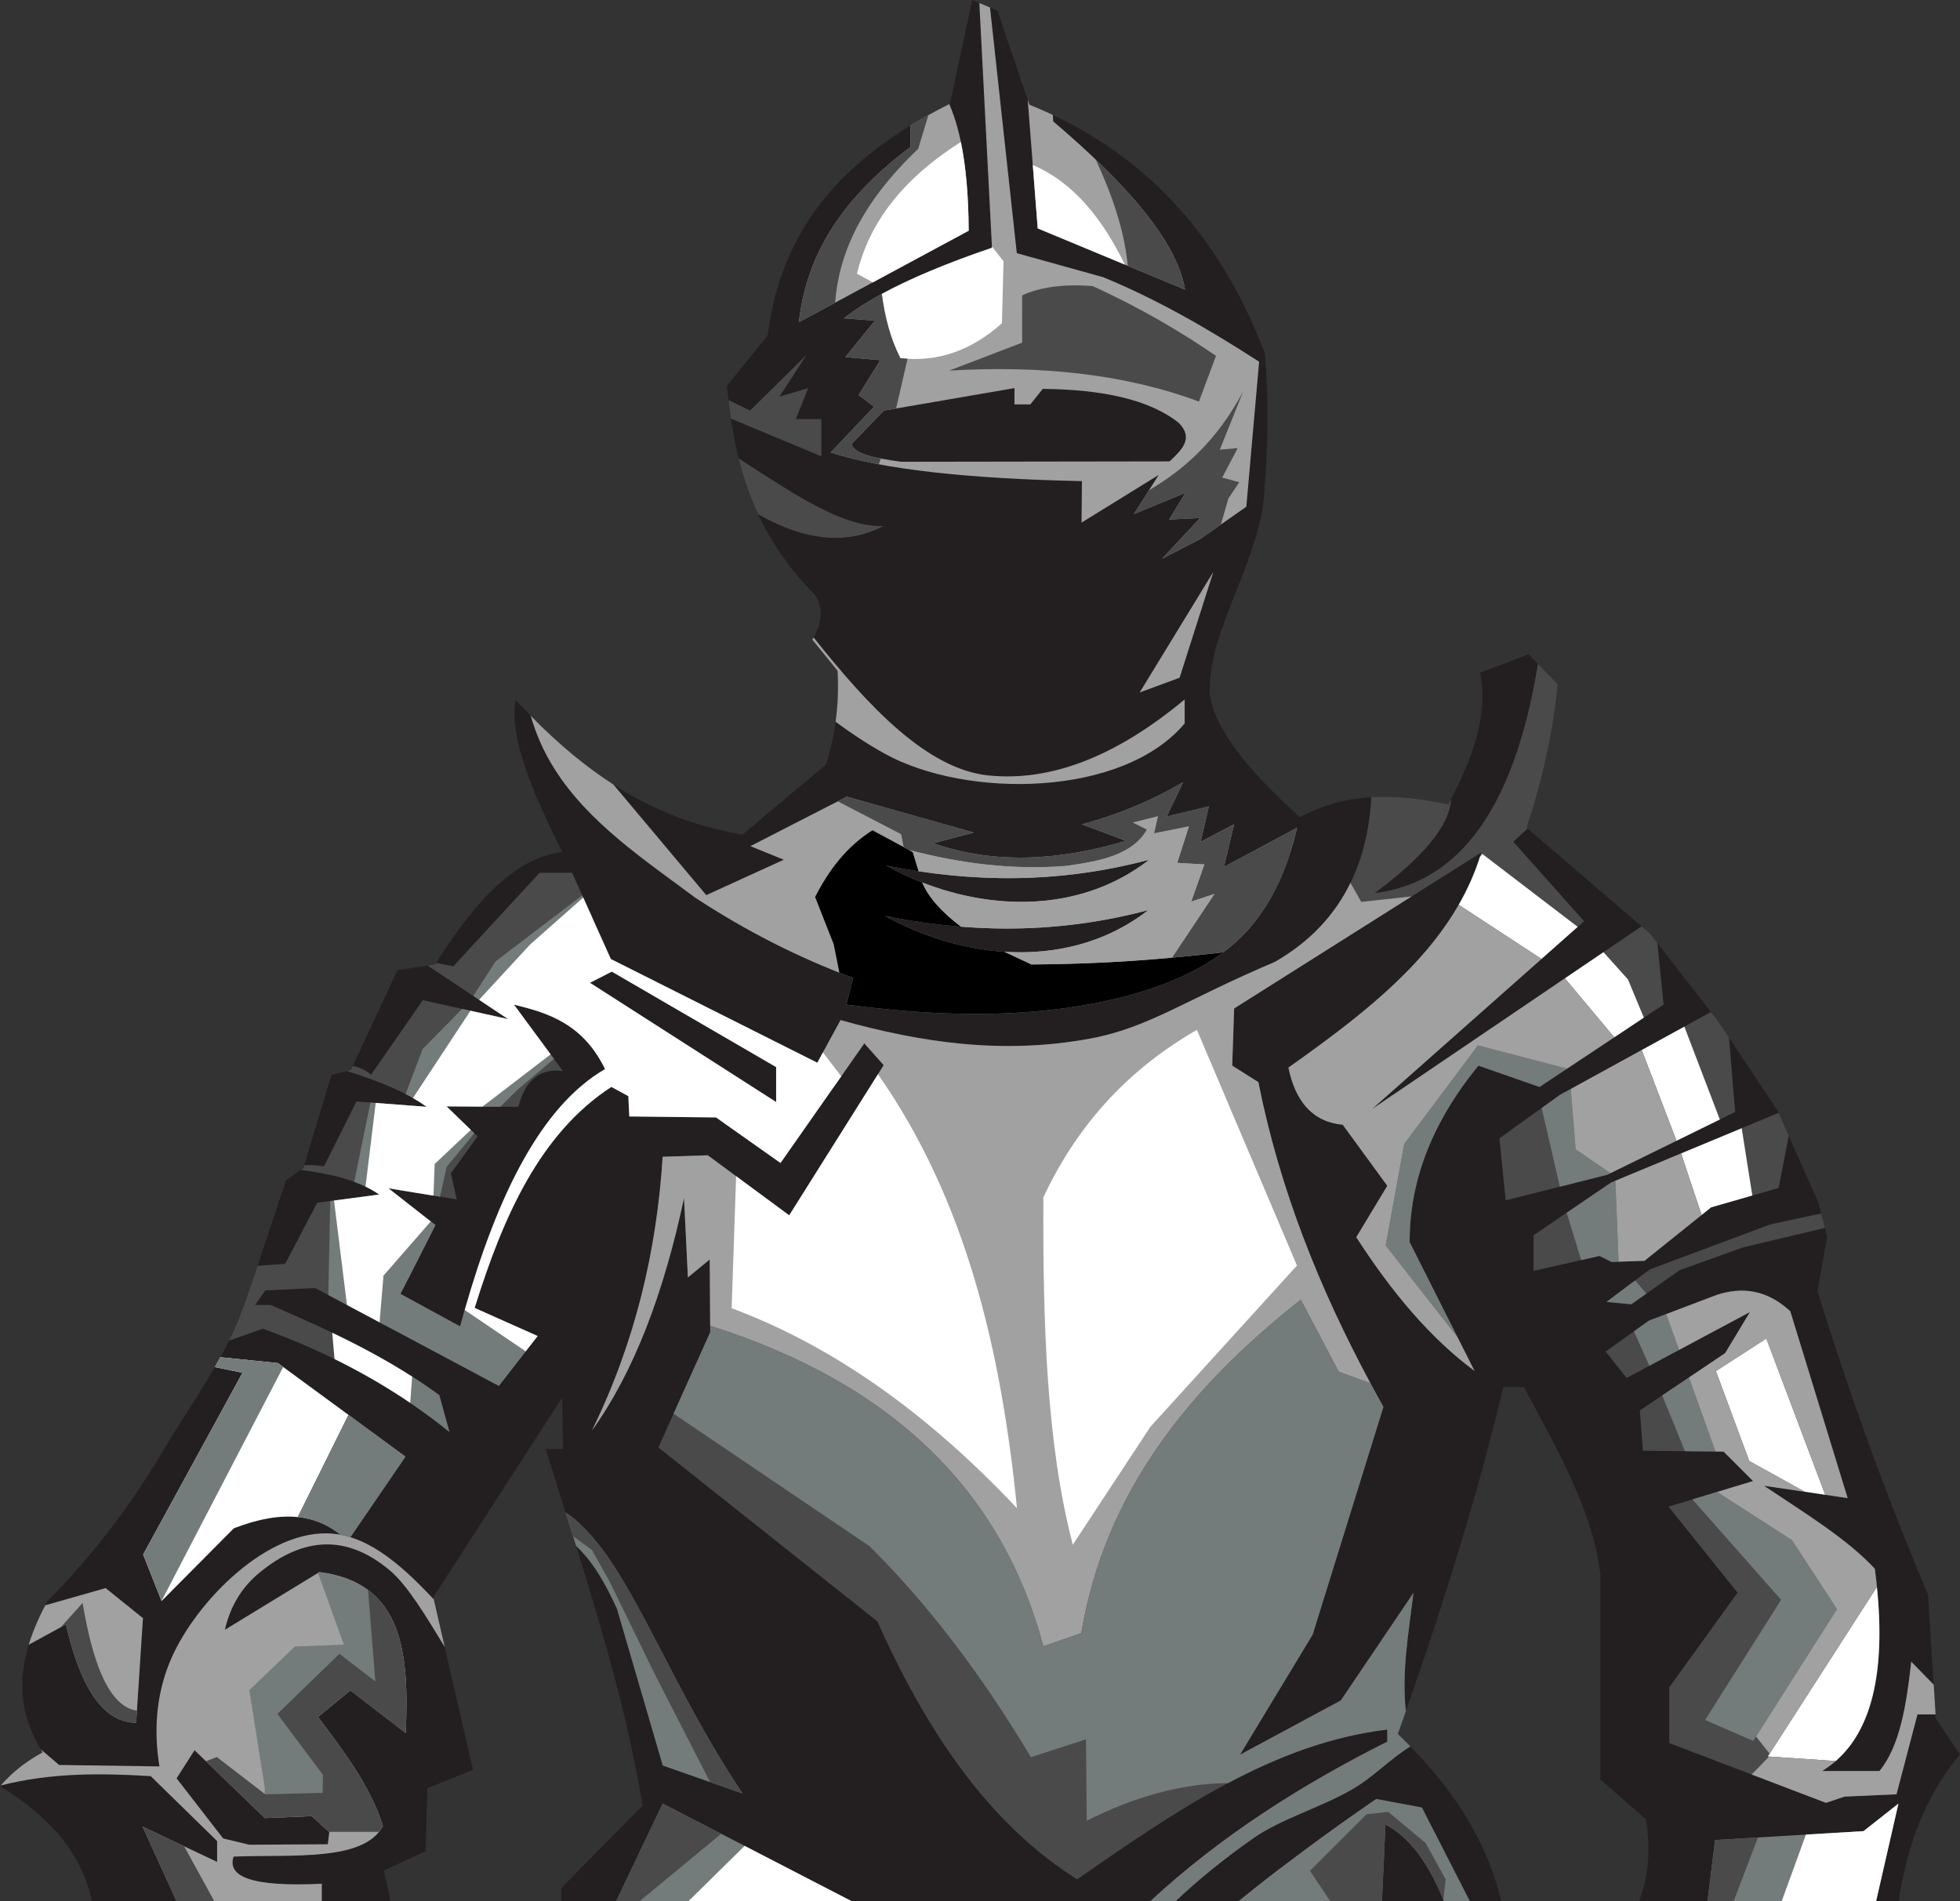 <svg xmlns="http://www.w3.org/2000/svg" width="938" height="910" viewBox="0 0 938 910" fill="none"><rect x="0" y="0" width="938" height="910" fill="#333333" stroke="none"/><g clip-path="url(#clip0)"><path fill-rule="evenodd" clip-rule="evenodd" d="M44.029 910C38.544 884.883 21.658 868.166 0 854.955C4.964 849.279 11.105 843.77 20.409 838.718C9.056 820.527 4.988 798.774 22.731 766.355C46.567 742.24 64.166 717.828 78.738 693.264C89.147 675.714 101.741 658.084 110.212 640.43C116.041 628.292 119.628 616.37 123.848 603.992C128.179 591.006 132.511 578.011 136.834 565.025C139.621 563.015 142.399 561.005 145.185 558.996C149.669 544.152 154.153 529.308 158.637 514.464C161.727 513.687 164.826 512.918 167.916 512.142C175.339 496.217 182.761 480.284 190.183 464.359C196.22 463.43 202.241 462.502 208.278 461.573C232.811 422.285 251.955 409.923 269.057 407.761C255.462 380.291 243.58 353.71 246.782 334.935C285.815 377.785 321.26 393.702 355.345 399.419C368.644 388.282 381.943 377.153 395.242 366.016C399.942 351.332 401.672 336.32 400.807 321.019C396.788 316.071 392.76 311.123 388.733 306.175C393.065 298.785 394.466 291.603 390.134 284.838C358.852 253.349 351.27 219.225 347.915 184.637C354.408 176.598 360.902 168.552 367.395 160.513C374.377 104.316 409.254 72.426 454.604 49.648C458.159 33.106 461.714 16.557 465.277 0.016C469.296 1.713 473.316 3.418 477.335 5.116C482.435 20.112 487.543 35.116 492.644 50.112C546.833 71.986 583.952 112.218 605.37 169.329C607.332 194.261 606.803 218.472 604.441 242.156C599.181 274.478 577.923 304.014 578.924 332.156C581.358 349.41 597.972 369.49 622.064 391.068C638.59 382.437 659.175 377.569 693.043 385.039C704.493 363.758 712.379 342.613 708.352 321.948C716.086 319.018 723.813 316.071 731.547 313.141C736.183 317.937 740.827 322.725 745.463 327.521C743.341 349.787 738.313 372.685 730.619 396.176C750.259 413.03 769.899 429.883 789.532 446.737C800.357 460.652 811.182 474.567 822.007 488.491C831.591 502.87 841.183 517.25 850.767 531.63C857.26 546.321 863.754 561.013 870.247 575.697C871.641 581.11 873.034 586.522 874.419 591.934C872.874 600.597 871.328 609.252 869.783 617.915C885.564 668.789 903.187 717.196 922.667 763.113C923.9 782.897 925.141 802.697 926.382 822.489C930.25 828.214 934.117 833.938 937.976 839.655C920.057 861.232 912.587 885.228 908.559 910.008H784.376C789.22 897.389 789.932 884.251 787.674 870.736C780.404 864.395 773.142 858.054 765.872 851.713C765.872 818.934 765.872 786.148 765.872 753.369C762.341 723.521 745.375 693.681 729.226 663.833C725.975 663.833 722.732 663.833 719.481 663.833C706.094 719.878 688.487 775.091 668.919 829.911C691.802 851.945 710.514 877.037 718.473 910.008H268.576V903.667C281.563 890.52 294.542 877.381 307.537 864.235C298.073 806.332 278.577 750.102 261.154 693.529C263.941 693.529 266.711 693.529 269.497 693.529C269.345 685.33 269.185 677.139 269.041 668.941C248.472 700.798 227.902 732.656 207.333 764.506C213.675 792.032 220.016 819.55 226.357 847.077C219.087 850.015 211.825 852.953 204.555 855.892C204.243 865.94 203.938 875.996 203.626 886.044C196.981 889.135 190.327 892.233 183.69 895.324L186.988 910.016H44.029V910Z" fill="#231F20"></path><path fill-rule="evenodd" clip-rule="evenodd" d="M21.674 768.317L50.554 760.095C56.503 764.891 62.46 769.678 68.417 774.474C67.336 791.176 66.255 807.877 65.166 824.571C48.112 824.355 38.072 805.547 31.53 777.485L13.732 787.221C15.517 781.344 18.111 775.067 21.674 768.317Z" fill="#A1A1A1"></path><path fill-rule="evenodd" clip-rule="evenodd" d="M126.738 870.176L149.237 869.247L157.58 876.901L156.883 882.698L119.316 882.93L106.793 879.912L84.519 851.152L93.11 837.702L126.738 870.176ZM19.528 837.277L20.401 838.718C11.322 843.658 5.244 849.031 0.336 854.563C24.581 848.398 48.392 848.662 72.124 850.096C82.717 860.456 93.31 870.824 103.903 881.177C103.903 884.499 103.903 887.822 103.903 891.145C91.997 885.5 80.091 879.856 68.185 874.211L84.551 910H154.009V901.585C120.036 903.226 108.667 898.086 111.797 888.599C140.237 887.55 174.194 891.073 183.241 873.979C177.452 855.34 164.842 838.558 152.159 821.793C157.339 817.541 162.52 813.29 167.7 809.038C176.516 815.844 185.331 822.649 194.146 829.447C195.836 791.768 193.129 757.493 152.856 752.441C137.779 761.64 122.703 770.839 107.626 780.039C110.108 769.246 115.36 759.919 124.344 752.577C145.169 735.579 165.779 734.218 186.516 751.592C194.979 758.678 203.882 773.562 212.85 788.294L207.589 765.491C190.711 747.453 174.682 734.17 156.331 733.898C125.449 733.433 91.588 769.238 80.916 796.308C74.654 812.177 73.582 828.614 76.304 845.444C60.298 845.212 44.293 844.979 28.288 844.747L19.528 837.277Z" fill="#A1A1A1"></path><path fill-rule="evenodd" clip-rule="evenodd" d="M152.191 752.841L164.546 787.133L141.118 788.061L119.316 808.934L126.746 856.02L126.081 869.519L126.746 870.168L149.245 869.239L157.588 876.893H181.296C182.032 875.997 182.689 875.02 183.241 873.971C177.452 855.332 164.842 838.55 152.159 821.785C157.34 817.533 162.52 813.282 167.7 809.03C176.516 815.836 185.331 822.641 194.146 829.439C195.836 791.76 193.129 757.485 152.856 752.433L152.191 752.841Z" fill="#747C7B"></path><path fill-rule="evenodd" clip-rule="evenodd" d="M176.123 761.016L179.622 804.763L162.456 791.544L132.759 820.304L154.561 849.527L154.337 858.11L126.954 858.807L103.759 840.944L98.57 842.97L126.73 870.168L149.229 869.239L157.323 876.661H181.456C182.112 875.828 182.713 874.94 183.217 873.979C177.428 855.34 164.818 838.558 152.135 821.793C157.315 817.541 162.496 813.29 167.676 809.038C176.492 815.844 185.307 822.649 194.122 829.447C195.403 800.984 194.17 774.466 176.123 761.016Z" fill="#4A4A4A"></path><path fill-rule="evenodd" clip-rule="evenodd" d="M88.114 883.659L102.59 910H84.543L68.185 874.211L88.114 883.659Z" fill="#4A4A4A"></path><path fill-rule="evenodd" clip-rule="evenodd" d="M29.064 778.838L39.529 767.205C44.469 796.572 52.22 816.789 65.543 818.774L65.166 824.579C48.112 824.363 38.072 805.556 31.53 777.493L29.064 778.838Z" fill="#4A4A4A"></path><path fill-rule="evenodd" clip-rule="evenodd" d="M105.472 649.597L132.991 652.4C153.328 667.324 173.657 682.24 193.994 697.172L167.628 735.723C166.107 735.259 164.594 734.874 163.048 734.586C151.575 725.419 136.082 722.104 111.886 731.496C100.364 743.089 88.842 754.69 77.329 766.284C74.39 758.862 71.452 751.448 68.513 744.026C84.359 715.026 100.212 686.043 116.065 657.043L102.822 654.305C103.711 652.744 104.599 651.167 105.472 649.597Z" fill="white"></path><path fill-rule="evenodd" clip-rule="evenodd" d="M135.537 654.273L77.305 766.244L68.497 744.018C84.343 715.018 100.196 686.035 116.049 657.035L102.806 654.297C103.703 652.728 104.591 651.159 105.464 649.589L132.983 652.392L135.537 654.273Z" fill="#747C7B"></path><path fill-rule="evenodd" clip-rule="evenodd" d="M166.771 677.204L142.503 726.115C150.71 726.956 157.364 730.054 163.04 734.594C164.578 734.89 166.107 735.275 167.62 735.731L193.986 697.18L166.771 677.204Z" fill="#3B425B"></path><path fill-rule="evenodd" clip-rule="evenodd" d="M818.836 484.368L746.544 524.04L717.592 544.825L720.57 574.513L769.179 562.271L830.414 532.206L827.444 496.61L822.023 488.475L818.836 484.368ZM851.231 532.623L771.036 565.978L733.925 591.214V608.284L765.48 601.118L771.261 604.001L786.994 603.464L818.916 577.859L851.207 568.58L856.075 543.576L851.231 532.623ZM871.584 580.782L847.26 586.01L789.588 607.539L768.811 623.128L780.684 624.241L803.88 607.916L834.113 597.043L873.362 587.715L871.584 580.782ZM789.228 632.039C782.302 636.987 775.368 641.927 768.442 646.875C771.789 651.087 775.12 655.29 778.467 659.493C798.131 648.981 817.803 638.46 837.476 627.948C833.513 634.505 829.557 641.062 825.602 647.62C811.991 656.771 798.387 665.931 784.776 675.082C785.272 681.511 785.761 687.948 786.265 694.378C799.132 694.498 811.991 694.626 824.857 694.746C829.557 699.446 834.257 704.146 838.957 708.845C825.474 712.929 811.991 717.012 798.499 721.095C809.517 734.826 820.526 748.557 831.535 762.281C820.654 777.373 809.757 792.465 798.876 807.557C798.876 816.46 798.876 825.372 798.876 834.283C823.857 843.81 848.853 853.33 873.842 862.858C876.813 861.865 879.775 860.88 882.746 859.888C891.041 859.519 899.32 859.143 907.615 858.775C910.961 846.036 914.292 833.298 917.639 820.552H926.302L925.413 806.308L914.676 795.323C912.387 816.108 909.2 835.804 899.456 847.646C890.304 847.646 881.152 847.646 872.001 847.646C894.78 833.794 904.148 802.737 897.238 750.791C883.851 736.38 863.329 723.914 844.169 711.079C857.525 713.057 870.88 715.034 884.251 717.02C875.099 687.204 865.94 657.396 856.788 627.58C845.579 617.227 833.737 615.778 821.535 619.789C810.75 623.873 799.981 627.956 789.228 632.039ZM109.612 641.655L125.793 635.962C158.877 647.908 188.814 664.145 215.092 685.362C213.466 679.478 211.841 673.609 210.224 667.732C184.506 648.965 157.075 636.515 129.508 624.593C127.034 624.593 124.56 624.593 122.086 624.593C123.711 622.271 125.337 619.957 126.954 617.636C134.921 617.251 142.879 616.859 150.846 616.475C180.151 632.095 209.455 647.716 238.752 663.329C244.941 655.362 251.122 647.404 257.311 639.437C247.263 634.954 237.206 630.47 227.158 625.986C240.801 582.087 258.464 542.431 292.565 520.221C295.271 521.686 297.977 523.159 300.683 524.624C300.835 527.875 300.996 531.118 301.148 534.368C314.983 534.52 328.827 534.68 342.67 534.833C352.951 542.102 363.24 549.364 373.52 556.634C386.899 537.539 400.279 518.443 413.658 499.348C416.748 502.831 419.847 506.313 422.937 509.788C407.861 533.752 392.784 557.723 377.708 581.686C364.721 572.103 351.726 562.511 338.739 552.927C331.549 553.159 324.351 553.392 317.161 553.624C314.327 598.468 304.086 642.296 283.309 684.674C303.47 656.571 317.738 618.764 327.378 573.344C327.994 586.026 328.619 598.7 329.235 611.382C332.71 608.516 336.193 605.658 339.676 602.8C339.74 614.401 339.828 625.994 339.9 637.588C331.637 655.987 323.358 674.393 315.079 692.792C350.029 720.551 384.97 748.301 419.919 776.068C443.715 829.431 473.748 873.322 515.479 899.464C562.294 867.141 608.965 834.387 663.923 827.79C663.923 829.719 663.923 831.657 663.923 833.586C622.817 854.235 584.288 878.679 550.428 909.992H562.542C573.607 899.479 586.01 889.528 599.477 880.024C612.824 870.616 631.408 865.348 646.588 856.717C657.021 850.784 664.724 842.273 674.948 835.852C672.986 833.834 670.977 831.857 668.943 829.903C670.24 826.268 671.521 822.641 672.81 819.006C670.729 800.439 674.115 781.368 676.453 762.385C664.852 779.551 653.258 796.708 641.664 813.882C625.579 822.545 609.501 831.2 593.416 839.863C605.018 820.688 616.611 801.512 628.205 782.345C639.494 746.003 650.784 709.67 662.073 673.329C634.883 624.873 613.337 573.816 602.231 517.931C598.06 515.305 593.88 512.671 589.709 510.045C590.021 500.925 590.325 491.798 590.638 482.678C630.071 457.786 669.504 432.886 708.928 407.994C695.717 452.302 657.205 482.238 616.611 510.973C619.95 527.186 628.125 536.962 642.593 538.339C649.703 548.083 656.821 557.819 663.931 567.563C658.983 575.762 654.035 583.952 649.087 592.151C665.949 618.364 684.484 640.478 705.678 656.171C695.317 635.602 684.957 615.033 674.596 594.465C674.644 566.899 683.98 538.844 707.535 510.037C717.28 513.439 727.016 516.842 736.76 520.245C756.552 507.098 776.345 493.96 796.137 480.813L793.199 451.413L789.556 446.729L785.625 443.359L656.501 530.909C690.369 500.909 724.229 470.917 758.098 440.917C746.808 428.234 735.519 415.56 724.229 402.878L731.075 396.537L730.643 396.168C738.337 372.677 743.365 349.779 745.487 327.513L736.007 317.705C725.038 385.304 699.24 422.366 657.902 427.466C680.225 410.852 693.788 395.568 694.444 382.453L693.075 385.031C678.639 381.845 666.613 380.908 656.293 381.541C654.323 416.273 640.015 443.239 610.126 460.396C568.123 478.107 550.116 491.75 522.204 497.002C480.065 504.92 440.696 498.988 402.296 488.235C398.581 495.04 394.874 501.846 391.151 508.643C358.227 492.094 325.28 475.553 292.34 459.003C286.151 445.24 279.97 431.477 273.781 417.722C268.6 417.722 263.42 417.722 258.24 417.722C244.476 432.646 230.713 447.562 216.957 462.478L208.726 460.877L208.294 461.565L204.635 462.134L243.179 487.755C229.568 484.736 215.964 481.726 202.353 478.715C194.082 490.621 185.803 502.526 177.532 514.432C175.331 512.23 172.336 510.925 168.845 510.189L167.94 512.134L166.019 512.615C180.455 517.194 193.978 522.375 204.211 529.74C193.001 528.892 181.792 528.043 170.575 527.194C165.394 537.555 160.214 547.915 155.034 558.268C151.999 557.651 148.836 557.515 145.594 557.699L145.209 558.988L143.904 559.933C158.236 561.854 171.631 564.825 181.48 571.726C171.583 573.04 161.687 574.353 151.791 575.666C146.691 585.409 141.582 595.145 136.482 604.889L123.231 605.866C119.268 617.571 115.769 628.893 110.228 640.414L109.612 641.655ZM371.43 527.435L282.356 470.38L292.797 465.048L371.43 510.741V527.435ZM269.369 512.599C261.563 501.998 253.748 491.413 245.942 480.813C262.7 484.872 279.025 490.172 289.546 511.67C257.471 530.325 236.189 575.97 220.192 634.833C210.68 629.653 201.168 624.473 191.664 619.293C197.229 608.308 202.801 597.339 208.366 586.354C200.864 580.477 193.37 574.601 185.867 568.724C196.772 570.509 207.67 572.287 218.575 574.064C217.646 569.893 216.717 565.714 215.788 561.542C220.04 555.657 224.291 549.789 228.543 543.912C223.595 539.116 218.647 534.328 213.699 529.54C225.14 529.612 236.582 529.692 248.031 529.764C251.578 516.266 259.008 511.253 269.369 512.599Z" fill="#4A4A4A"></path><path fill-rule="evenodd" clip-rule="evenodd" d="M424.058 414.255C464.893 422.51 506.703 423.006 550.004 411.469C513.349 440.044 462.987 435.793 424.058 414.255ZM423.594 438.379C464.428 446.633 506.239 447.13 549.539 435.592C512.885 464.167 462.523 459.916 423.594 438.379ZM253.98 342.573C256.63 351.901 260.514 360.275 265.31 367.922C281.403 393.55 307.849 411.133 332.91 429.788C357.122 445.608 382.231 458.435 408.293 468.067C407.212 472.318 406.131 476.57 405.035 480.821C433.402 484.616 460.105 486.105 484.813 484.824C522.421 482.871 573.575 473.455 598.853 443.215C608.38 431.813 615.955 416.657 620.751 396.16C609.077 402.43 597.403 408.691 585.73 414.952C587.355 408.154 588.964 401.341 590.598 394.543C585.257 397.329 579.925 400.116 574.592 402.894C575.897 397.249 577.218 391.605 578.523 385.96C571.798 387.586 565.08 389.203 558.347 390.828C560.973 385.336 563.607 379.851 566.233 374.367C552.366 382.517 536.592 389.483 517.769 394.543C524.807 397.169 531.845 399.803 538.874 402.43C506.655 412.069 475.678 413.751 446.549 403.59C453.043 401.893 459.536 400.188 466.029 398.49C445.773 392.766 425.516 387.049 405.259 381.324C389.87 389.211 374.489 397.105 359.108 404.984C364.441 407.153 369.765 409.315 375.114 411.485C362.735 417.129 350.365 422.774 337.994 428.419L293.565 375.496C280.747 367.233 267.584 356.512 253.98 342.573Z" fill="#A1A1A1"></path><path fill-rule="evenodd" clip-rule="evenodd" d="M349.812 200.362L393.081 218.409V200.594H380.846L386.779 185.75L373.048 189.834L386.035 169.793L358.948 196.511L348.659 191.467C348.996 194.445 349.372 197.408 349.812 200.362ZM362.823 246.127C385.354 258.969 405.339 260.883 422.769 251.812C403.761 252.14 383.248 238.729 353.495 219.369C355.729 228.385 358.716 237.32 362.823 246.127Z" fill="#4A4A4A"></path><path fill-rule="evenodd" clip-rule="evenodd" d="M491.835 47.703L496.615 109.304C520.123 119.08 543.622 128.848 567.13 138.624C563.151 115.085 538.706 87.583 504.037 58.095L503.853 55.004C500.21 53.283 496.471 51.65 492.652 50.096L491.835 47.703ZM454.3 49.8C447.894 53.027 441.697 56.438 435.764 60.072V70.345C399.366 97.471 385.546 125.598 382.32 154.213C409.406 139.617 436.509 125.021 463.595 110.425C463.435 81.986 459.96 62.819 454.3 49.8ZM468.68 1.433L474.733 118.592C440.904 130.097 417.869 141.338 403.842 152.355C408.79 152.723 413.738 153.1 418.686 153.468C413.986 159.281 409.294 165.093 404.586 170.906C410.151 171.403 415.723 171.899 421.288 172.387C417.829 177.952 414.362 183.524 410.895 189.089C413.369 190.946 415.844 192.804 418.318 194.653C411.392 201.955 404.458 209.249 397.54 216.551C422.337 224.63 462.787 229.121 517.777 230.282C517.721 236.896 517.649 243.517 517.593 250.138C529.907 242.532 542.205 234.918 554.519 227.312C550.556 233.557 546.593 239.802 542.646 246.055C550.868 242.652 559.091 239.249 567.322 235.847C564.736 240.114 562.134 244.382 559.532 248.649C564.48 248.401 569.428 248.153 574.376 247.904C568.315 254.398 562.254 260.891 556.185 267.384C562.19 264.294 568.187 261.195 574.192 258.113C581.614 252.917 589.036 247.72 596.459 242.524C598.5 219.385 600.534 196.255 602.584 173.124C579.484 158.272 555.552 144.06 527.985 132.675C514.19 128.84 500.402 125.005 486.615 121.17L473.788 3.595L468.68 1.433ZM431.296 221.019C418.734 219.329 408.205 217.144 407.565 212.484C412.697 207.168 417.829 201.843 422.961 196.527C443.811 192.94 464.644 189.353 485.494 185.758C485.494 188.36 485.494 190.954 485.494 193.549C488.024 193.549 490.554 193.549 493.1 193.549C495.078 191.075 497.055 188.601 499.033 186.127C527.785 186.407 550.276 191.283 564.176 202.452C571.446 209.922 565.489 215.358 559.724 220.827C516.904 220.899 474.1 220.955 431.296 221.019Z" fill="#A1A1A1"></path><path fill-rule="evenodd" clip-rule="evenodd" d="M389.365 305.071L388.741 306.168C392.76 311.116 396.788 316.064 400.815 321.012C401.279 329.242 400.991 337.385 399.894 345.439C408.117 351.548 415.996 356.632 423.562 360.812C462.427 382.245 537.137 381.725 566.946 346.264C566.946 342.429 566.946 338.594 566.946 334.759C533.67 362.493 502.412 374.159 473.027 371.14C443.579 368.114 415.339 337.849 389.365 305.071ZM564.528 324.374L580.669 273.717L545.416 331.428L564.528 324.374Z" fill="#A1A1A1"></path><path fill-rule="evenodd" clip-rule="evenodd" d="M270.666 723.922C274.91 726.612 279.345 730.791 283.941 736.155C305.736 761.6 323.246 810.656 355.393 858.398C342.646 853.947 329.908 849.495 317.169 845.036C309.859 820.047 302.565 795.059 295.271 770.071C289.666 757.693 283.421 746.972 275.718 740.007C274.037 734.65 272.356 729.286 270.666 723.922Z" fill="#747C7B"></path><path fill-rule="evenodd" clip-rule="evenodd" d="M407.669 910L317.161 863.234L294.838 910H407.669Z" fill="#747C7B"></path><path fill-rule="evenodd" clip-rule="evenodd" d="M592.719 910C612.776 893.675 634.827 877.342 658.59 861.008C665.885 862.37 673.187 863.731 680.489 865.092L703.46 910H691.05C683.828 891.937 674.628 879.295 663.042 873.258L661.353 910H592.719Z" fill="#747C7B"></path><path fill-rule="evenodd" clip-rule="evenodd" d="M891.833 876.413L820.774 880.68L817.171 910H897.838L908.543 863.234L891.833 876.413Z" fill="#747C7B"></path><path fill-rule="evenodd" clip-rule="evenodd" d="M193.986 697.172L166.771 677.204L142.503 726.115C150.71 726.948 157.364 730.055 163.04 734.594C164.578 734.882 166.107 735.267 167.62 735.731L193.986 697.172ZM181.656 632.896L238.752 663.329L251.586 646.803L222.378 627.003C221.633 629.581 220.905 632.191 220.192 634.834L191.664 619.293L208.366 586.354L206.132 584.601L183.513 610.542L181.656 632.896ZM210.224 667.732C205.94 664.618 201.625 661.671 197.261 658.877L196.332 671.471C202.778 675.843 209.031 680.47 215.092 685.37L210.224 667.732Z" fill="#747C7B"></path><path fill-rule="evenodd" clip-rule="evenodd" d="M339.86 634.553C429.191 662.832 480.017 715.427 499.313 787.941C505.374 785.836 511.435 783.738 517.489 781.632C528.626 714.562 568.819 664.393 622.52 622.063C628.581 633.56 634.642 645.066 640.711 656.571L655.852 662.031C631.592 616.939 612.472 569.485 602.215 517.923C598.044 515.297 593.864 512.663 589.693 510.037C590.005 500.917 590.309 491.79 590.622 482.67L675.581 429.027L651.465 431.677L646.3 422.534C638.774 438.018 626.892 450.757 610.094 460.404C568.091 478.115 550.084 491.758 522.172 497.01C480.033 504.928 440.664 498.996 402.264 488.243L391.703 507.603L398.909 520.381L413.626 499.372C416.716 502.855 419.815 506.337 422.905 509.812C407.829 533.776 392.752 557.747 377.676 581.71C364.689 572.127 351.694 562.535 338.707 552.951C331.517 553.183 324.319 553.416 317.129 553.648C314.295 598.492 304.054 642.319 283.277 684.698C303.438 656.595 317.706 618.788 327.346 573.368C327.962 586.05 328.587 598.724 329.203 611.406C332.678 608.54 336.161 605.682 339.644 602.824L339.86 634.553Z" fill="#A1A1A1"></path><path fill-rule="evenodd" clip-rule="evenodd" d="M322.341 676.619L416.172 740.071C442.858 766.564 468.664 799.679 493.364 841.016L519.722 832.481L520.091 871.441C541.925 860.472 564.336 853.65 587.707 853.418C611.775 840.648 636.844 831.04 663.923 827.798V833.594C622.817 854.243 584.288 878.687 550.428 910H562.542C573.607 899.487 586.01 889.535 599.477 880.032C612.824 870.624 631.408 865.356 646.588 856.725C657.021 850.792 664.724 842.281 674.948 835.86L668.943 829.911C670.24 826.276 671.521 822.649 672.81 819.014C670.729 800.447 674.115 781.376 676.453 762.393L641.664 813.89L593.416 839.871L628.205 782.353L662.073 673.337C659.968 669.59 657.902 665.827 655.868 662.047L640.728 656.587L622.536 622.079C568.827 664.409 528.634 714.578 517.505 781.648L499.329 787.957C480.033 715.443 429.207 662.856 339.876 634.569L339.892 637.612L322.341 676.619Z" fill="#747C7B"></path><path fill-rule="evenodd" clip-rule="evenodd" d="M698.087 433.038L737.705 458.971L755.039 443.615L709.345 408.675L708.24 410.156C705.67 418.242 702.227 425.84 698.087 433.038ZM748.914 468.243L772.542 496.482L786.698 487.074L779.107 468.803L767.385 455.721L748.914 468.243ZM785.681 502.567L802.335 545.994L823.064 535.817L806.09 491.365L785.681 502.567ZM804.512 552.055L814.345 581.518L818.916 577.859L838.613 572.199L833.529 539.997L804.512 552.055Z" fill="white"></path><path fill-rule="evenodd" clip-rule="evenodd" d="M749.963 511.47L707.303 500.341L672.034 547.467L663.13 596.082L697.591 640.118L674.588 594.457C674.636 566.891 683.972 538.836 707.527 510.029C717.272 513.431 727.008 516.834 736.752 520.237L749.963 511.47Z" fill="#747C7B"></path><path fill-rule="evenodd" clip-rule="evenodd" d="M782.534 612.84L768.811 623.128L780.684 624.241L787.915 619.149L782.534 612.84ZM797.378 628.941L789.22 632.039L781.974 637.211L789.316 653.689L803.52 646.091L797.378 628.941ZM808.268 659.285L795.489 667.884L806.378 694.578L820.966 694.722L808.268 659.285ZM821.759 714.066L809.949 717.644L852.392 765.699L816.018 823.218L839.029 833.242L879.119 770.151L857.589 737.116L821.759 714.066ZM751.724 521.198L746.544 524.04L737.809 530.309L746.496 567.979L769.179 562.263L770.716 561.51L754.046 550.077L751.724 521.198ZM773.054 565.137L771.036 565.978L749.787 580.429L756.704 603.104L765.48 601.11L771.261 603.993L774.623 603.88L773.054 565.137Z" fill="#747C7B"></path><path fill-rule="evenodd" clip-rule="evenodd" d="M837.14 699.27L863.738 713.986L873.49 715.435L845.307 640.638L821.182 656.227L837.14 699.27ZM878.526 842.874C895.348 828.246 902.49 801.192 898.239 759.518L846.051 840.664L878.526 842.874Z" fill="white"></path><path fill-rule="evenodd" clip-rule="evenodd" d="M864.274 878.062L852.657 910H897.838L908.543 863.234L891.833 876.413L864.274 878.062Z" fill="white"></path><path fill-rule="evenodd" clip-rule="evenodd" d="M841.311 879.447L829.661 910H817.171L820.774 880.68L841.311 879.447Z" fill="#4A4A4A"></path><path fill-rule="evenodd" clip-rule="evenodd" d="M636.684 910L626.892 895.42L653.995 868.326L664.387 867.213L682.202 882.057L691.858 899.495L690.737 909.167C683.563 891.545 674.468 879.191 663.058 873.25L661.369 909.992H636.684V910Z" fill="#4A4A4A"></path><path fill-rule="evenodd" clip-rule="evenodd" d="M623.057 910L612.696 894.235C605.834 899.496 599.165 904.748 592.711 910H623.057Z" fill="#747C7B"></path><path fill-rule="evenodd" clip-rule="evenodd" d="M356.354 883.482L329.427 910H407.669L356.354 883.482Z" fill="white"></path><path fill-rule="evenodd" clip-rule="evenodd" d="M345.136 877.694L306.048 910H294.838L317.161 863.234L345.136 877.694Z" fill="#4A4A4A"></path><path fill-rule="evenodd" clip-rule="evenodd" d="M274.221 735.251L283.229 741.784L291.772 757.004L313.294 801.168L339.836 852.97L355.393 858.414C323.246 810.672 305.736 761.616 283.941 736.171C279.337 730.807 274.902 726.62 270.666 723.938L274.221 735.251Z" fill="#4A4A4A"></path><path fill-rule="evenodd" clip-rule="evenodd" d="M436.845 407.802C430.416 404.335 423.978 400.876 417.549 397.409C405.051 405.256 396.643 416.521 390.094 429.323C393.064 436.873 396.027 444.415 398.997 451.966L401.72 465.561C403.906 466.417 406.099 467.25 408.301 468.067C407.22 472.318 406.139 476.569 405.042 480.821C433.41 484.616 460.113 486.105 484.821 484.824C516.608 483.175 558.082 476.193 585.433 455.793C558.066 459.027 528.626 461.429 493.629 461.613L480.642 455.528C460.841 454.231 441.073 448.05 423.602 438.387C435.612 440.821 447.718 442.566 459.904 443.551C450.665 436.497 444.251 429.443 441.385 422.398C435.42 420.068 429.631 417.346 424.066 414.271C429.239 415.312 434.435 416.241 439.647 417.025L436.845 407.802Z" fill="black"></path><path fill-rule="evenodd" clip-rule="evenodd" d="M400.951 383.534L431.272 399.275L432.473 405.432L435.012 406.801C459.264 413.19 484.109 416.465 509.962 414.471C526.352 412.245 541.989 409.219 548.931 397.033L542.253 393.686L554.127 390.716L552.27 398.883L568.972 395.544L563.407 412.982L576.394 413.727L570.084 431.549L581.222 427.834L560.869 458.371C569.284 457.602 577.451 456.729 585.433 455.785C590.429 452.062 594.961 447.882 598.869 443.206C608.396 431.805 615.971 416.649 620.767 396.152L585.746 414.944L590.614 394.535L574.608 402.886L578.54 385.952L558.363 390.82L566.249 374.359C552.382 382.509 536.608 389.475 517.785 394.535L538.89 402.421C506.671 412.061 475.694 413.743 446.565 403.582L466.045 398.482L405.275 381.316L400.951 383.534Z" fill="#4A4A4A"></path><path fill-rule="evenodd" clip-rule="evenodd" d="M459.848 67.951C429.879 86.982 415.667 108.336 410.103 130.978L417.709 135.149L463.595 110.425C463.499 93.035 462.154 79.12 459.848 67.951ZM422.009 140.674C423.442 151.683 426.108 162.083 430.888 171.419C449.143 173.54 465.205 167.439 479.505 154.717C479.753 144.821 480.001 134.925 480.249 125.029L474.701 117.967L474.733 118.584C452.77 126.062 435.356 133.42 422.009 140.674Z" fill="white"></path><path fill-rule="evenodd" clip-rule="evenodd" d="M494.261 78.976C514.142 87.519 527.713 105.005 538.338 126.654L496.615 109.312L494.261 78.976Z" fill="white"></path><path fill-rule="evenodd" clip-rule="evenodd" d="M524.406 76.366C532.237 93.323 538.122 110.265 539.707 127.223L567.138 138.624C563.991 120.017 548.066 98.944 524.406 76.366Z" fill="#4A4A4A"></path><path fill-rule="evenodd" clip-rule="evenodd" d="M489.161 164.005C477.527 168.456 465.901 172.908 454.276 177.367C497.848 174.837 538.114 178.913 573.776 192.211C576.49 184.91 579.22 177.616 581.942 170.314C565.593 159.177 547.209 148.056 522.933 136.919C508.609 135.838 497.552 137.495 489.169 141.37C489.161 148.912 489.161 156.455 489.161 164.005Z" fill="#4A4A4A"></path><path fill-rule="evenodd" clip-rule="evenodd" d="M583.784 215.222C587.507 205.943 591.214 196.663 594.929 187.392C582.167 211.275 566.513 224.806 549.852 234.678L542.646 246.071C550.868 242.668 559.091 239.266 567.322 235.863C564.736 240.13 562.134 244.398 559.532 248.665C564.48 248.417 569.428 248.169 574.376 247.921C568.315 254.414 562.254 260.907 556.185 267.4C562.19 264.31 568.187 261.211 574.192 258.129L584.28 251.067L587.875 238.601C589.605 235.999 591.334 233.405 593.064 230.811C590.349 230.066 587.619 229.33 584.905 228.585C587.379 223.885 589.853 219.185 592.327 214.486C589.477 214.718 586.634 214.974 583.784 215.222Z" fill="#4A4A4A"></path><path fill-rule="evenodd" clip-rule="evenodd" d="M422.009 140.674C423.442 151.683 426.108 162.083 430.888 171.419C432.041 171.555 433.186 171.659 434.331 171.723L428.838 195.51L422.953 196.527C417.821 201.843 412.689 207.16 407.557 212.484C408.029 215.863 413.682 217.936 421.552 219.474L420.543 222.244C411.784 220.602 404.106 218.705 397.532 216.567C404.45 209.265 411.384 201.971 418.31 194.669C415.836 192.812 413.361 190.954 410.887 189.105C414.346 183.541 417.813 177.968 421.28 172.403C415.715 171.907 410.143 171.411 404.578 170.922C409.286 165.11 413.978 159.297 418.678 153.484C413.73 153.116 408.782 152.74 403.833 152.371C408.726 148.544 414.771 144.613 422.009 140.674Z" fill="#4A4A4A"></path><path fill-rule="evenodd" clip-rule="evenodd" d="M444.291 55.093L439.423 71.234C411.712 97.591 401.448 121.762 399.646 144.885L382.328 154.213C385.554 125.606 399.374 97.471 435.772 70.345V60.073C438.551 58.367 441.401 56.71 444.291 55.093Z" fill="#4A4A4A"></path><path fill-rule="evenodd" clip-rule="evenodd" d="M548.923 397.041C546.697 395.928 544.471 394.807 542.245 393.694C546.208 392.702 550.164 391.717 554.119 390.724C553.503 393.446 552.878 396.168 552.262 398.891C557.826 397.778 563.399 396.665 568.963 395.552C567.106 401.365 565.248 407.177 563.399 412.99C567.73 413.238 572.062 413.486 576.386 413.735C574.28 419.675 572.182 425.608 570.076 431.549C573.792 430.316 577.499 429.075 581.214 427.834L560.861 458.371C540.412 460.236 518.417 461.477 493.629 461.605L480.642 455.52C504.966 457.114 529.338 451.349 549.547 435.592C518.962 443.687 489.161 445.873 459.896 443.535C450.657 436.481 444.243 429.427 441.377 422.382C477.095 436.329 518.585 435.961 550.004 411.469C512.156 421.565 475.509 422.446 439.631 417.009L436.837 407.802L435.004 406.809C459.256 413.198 484.101 416.473 509.954 414.479C526.352 412.253 541.989 409.227 548.923 397.041Z" fill="#A1A1A1"></path><path fill-rule="evenodd" clip-rule="evenodd" d="M420.175 514.16L377.7 581.703L352.286 562.951L350.141 626.138C396.131 643.288 441.705 674.057 486.711 721.88C479.072 645.954 462.242 574.257 420.175 514.16ZM620.687 605.722C604.721 568.116 588.764 530.509 572.807 492.903C541.797 510.773 516.48 536.394 499.329 573.064C499.049 633.08 500.795 691.207 513.429 739.318C525.799 720.511 538.17 701.712 550.54 682.904C573.92 657.188 597.299 631.447 620.687 605.722Z" fill="white"></path><path fill-rule="evenodd" clip-rule="evenodd" d="M278.641 428.523L237.15 460.148L226.501 476.69L243.163 487.763L221.161 482.887L202.265 502.086L194.106 523.632C197.717 525.497 201.112 527.523 204.195 529.74L177.268 527.699L169.526 565.65C173.881 567.251 177.901 569.228 181.464 571.726L158.036 574.841L157.115 619.821L184.01 634.161L189.999 613.056L195.403 611.919L208.366 586.362C200.864 580.486 193.37 574.609 185.867 568.732L210.56 572.759L213.763 558.5L226.974 542.391L213.707 529.54L239.424 529.716L248.28 521.029L265.126 506.842L245.95 480.829C249.216 481.622 252.475 482.462 255.67 483.455L264.229 450.885L283.213 438.715L278.641 428.523Z" fill="#747C7B"></path><path fill-rule="evenodd" clip-rule="evenodd" d="M160.094 650.47C172.752 656.683 184.834 663.673 196.332 671.471L197.261 658.877C184.778 650.87 171.96 644.081 158.989 637.876L160.094 650.47ZM166.035 624.577L181.656 632.904L183.521 610.55L206.14 584.609L185.875 568.732L207.445 572.255L208.022 557.115L225.324 540.789L213.707 529.532L230.929 529.644L263.508 504.64L245.95 480.821C262.708 484.88 279.033 490.18 289.554 511.678C258.904 529.492 238.119 571.943 222.386 627.011L251.594 646.811L257.319 639.445C247.271 634.962 237.214 630.478 227.166 625.994C240.809 582.095 258.472 542.439 292.573 520.229C295.279 521.694 297.985 523.167 300.691 524.632C300.843 527.883 301.004 531.126 301.156 534.376C314.991 534.528 328.835 534.688 342.678 534.841C352.959 542.11 363.248 549.372 373.528 556.642L402.6 515.145L393.841 503.727L391.151 508.643C358.227 492.094 325.28 475.553 292.34 459.003L279.121 429.587L253.676 452.078L229.272 478.515L243.171 487.762L225.148 483.767L197.629 525.545C199.943 526.866 202.145 528.267 204.203 529.748L179.806 527.899L174.922 567.931C177.244 569.044 179.43 570.309 181.464 571.734L159.862 574.601L166.035 624.577ZM371.43 527.435L282.356 470.38L292.797 465.048L371.43 510.741V527.435Z" fill="white"></path><path fill-rule="evenodd" clip-rule="evenodd" d="M616.603 510.957C619.942 527.17 628.117 536.946 642.585 538.323L663.923 567.547L649.078 592.135C665.941 618.348 684.476 640.462 705.67 656.155L697.591 640.118L663.13 596.082L672.034 547.467L707.303 500.341L749.963 511.47L772.55 496.474L748.922 468.235L656.501 530.909L737.705 458.979L698.087 433.046C680.16 464.256 649.054 487.987 616.603 510.957ZM751.724 521.198L754.046 550.077L770.716 561.51L802.327 545.994L785.673 502.567L751.724 521.198ZM804.512 552.055L773.054 565.137L774.623 603.88L786.994 603.456L814.345 581.51L804.512 552.055Z" fill="#A1A1A1"></path><path fill-rule="evenodd" clip-rule="evenodd" d="M845.307 640.638L873.49 715.435L884.227 717.028L856.764 627.588C845.555 617.235 833.713 615.786 821.511 619.797L797.386 628.949L803.536 646.107L837.476 627.964L825.602 647.636L808.276 659.293L820.974 694.73L824.857 694.77L838.957 708.869L821.767 714.082L857.597 737.132L879.127 770.167L840.398 831.12L846.9 839.375L898.247 759.542C897.959 756.7 897.622 753.794 897.222 750.823C883.835 736.412 863.314 723.945 844.154 711.111L863.746 714.009L837.148 699.294L821.19 656.251L845.307 640.638ZM838.301 849.319L873.834 862.866L882.738 859.895L907.607 858.783L917.631 820.56H926.294L925.406 806.316L914.669 795.331C912.379 816.116 909.192 835.812 899.448 847.653H871.993C874.315 846.244 876.493 844.651 878.534 842.874L846.668 840.712L838.301 849.319Z" fill="#A1A1A1"></path></g><defs><clipPath id="clip0"><rect width="938" height="910" fill="white"></rect></clipPath></defs></svg>